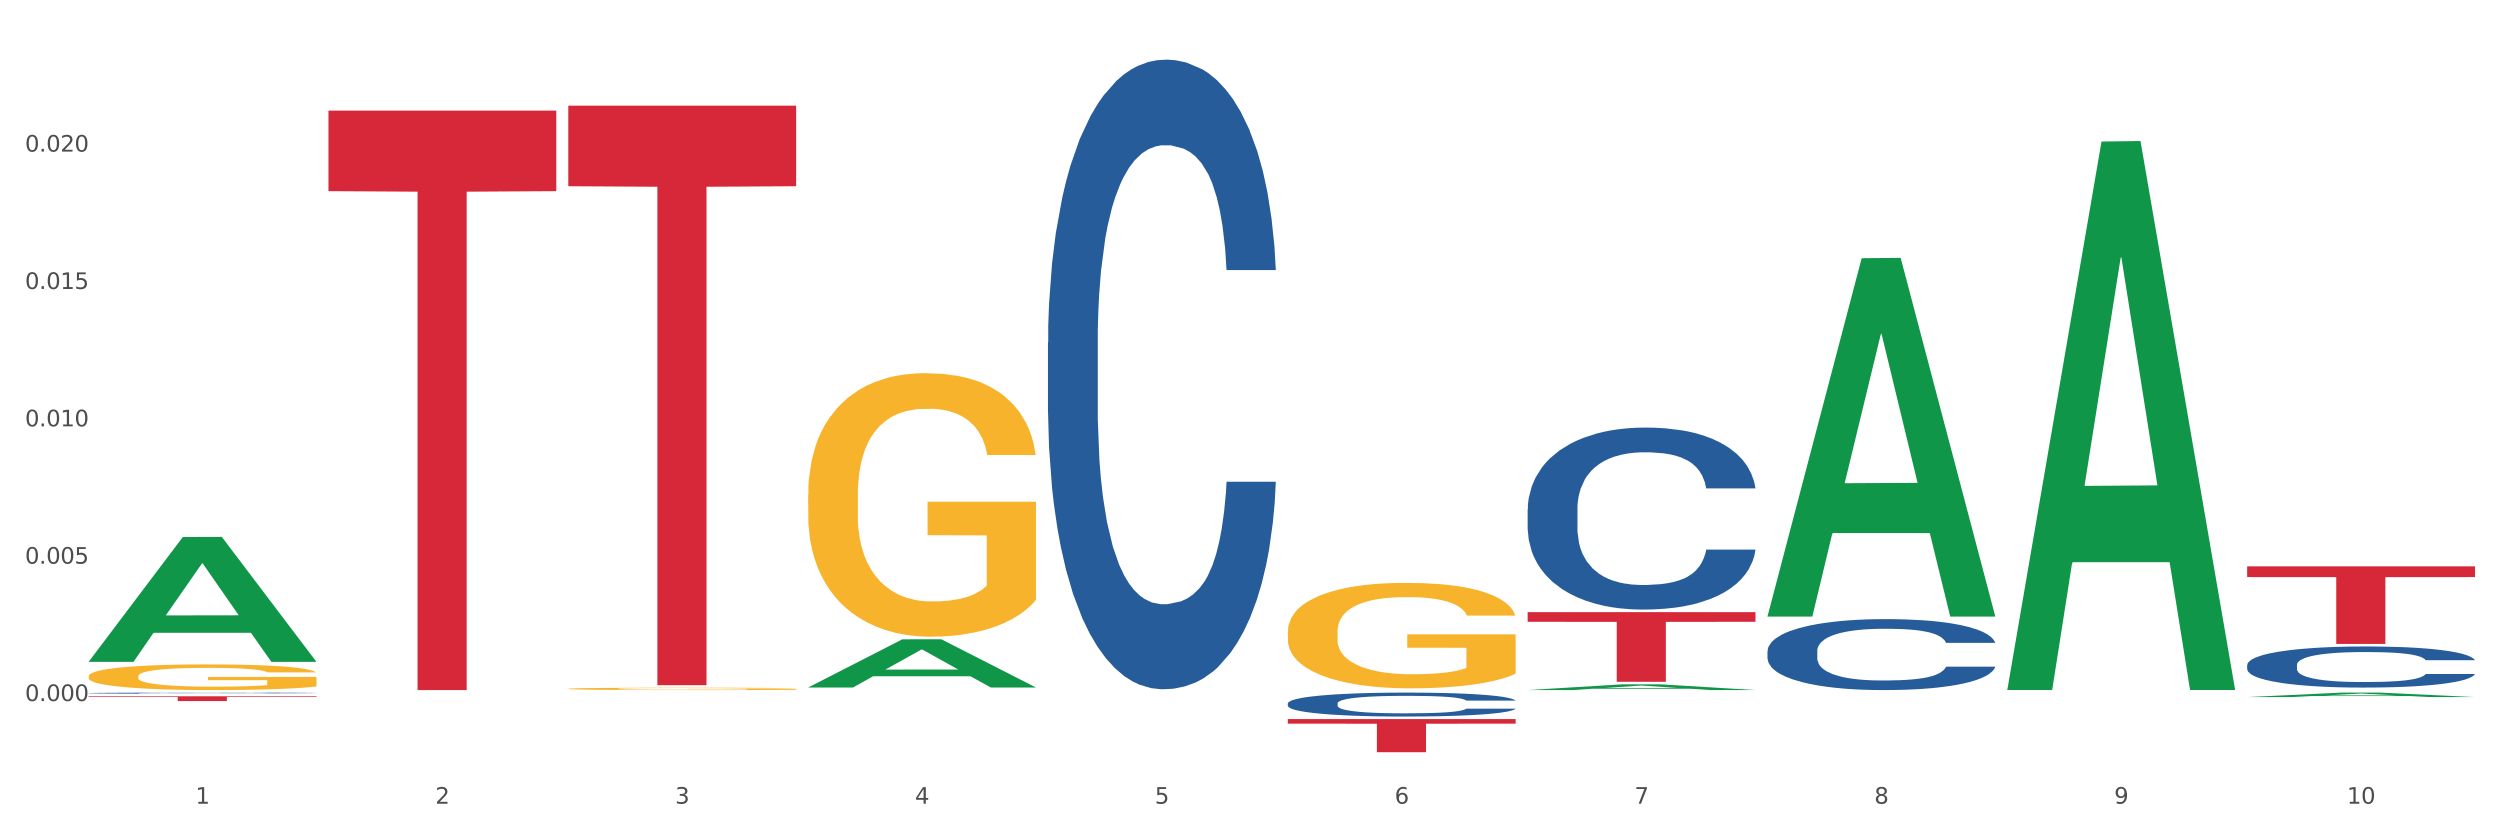 <?xml version="1.0" encoding="utf-8" standalone="no"?>
<!DOCTYPE svg PUBLIC "-//W3C//DTD SVG 1.1//EN"
  "http://www.w3.org/Graphics/SVG/1.1/DTD/svg11.dtd">
<svg xmlns:xlink="http://www.w3.org/1999/xlink" width="1080pt" height="360pt" viewBox="0 0 1080 360" xmlns="http://www.w3.org/2000/svg" version="1.1">
 <rect x="0" y="0" width="1080" height="360" fill="#333333" stroke="none"/>
 <defs>
  <style type="text/css">*{stroke-linejoin: round; stroke-linecap: butt}</style>
 </defs>
 <g id="figure_1">
  <g id="patch_1">
   <path d="M 0 360 
L 1080 360 
L 1080 0 
L 0 0 
z
" style="fill: #ffffff; stroke: #ffffff; stroke-linejoin: miter"/>
  </g>
  <g id="axes_1">
   <g id="matplotlib.axis_1">
    <g id="xtick_1">
     <g id="text_1">
      <!-- 1 -->
      <g style="fill: #4d4d4d" transform="translate(84.444 347.204) scale(0.096 -0.096)">
       <defs>
        <path id="DejaVuSans-31" d="M 794 531 
L 1825 531 
L 1825 4091 
L 703 3866 
L 703 4441 
L 1819 4666 
L 2450 4666 
L 2450 531 
L 3481 531 
L 3481 0 
L 794 0 
L 794 531 
z
" transform="scale(0.016)"/>
       </defs>
       <use xlink:href="#DejaVuSans-31"/>
      </g>
     </g>
    </g>
    <g id="xtick_2">
     <g id="text_2">
      <!-- 2 -->
      <g style="fill: #4d4d4d" transform="translate(188.053 347.204) scale(0.096 -0.096)">
       <defs>
        <path id="DejaVuSans-32" d="M 1228 531 
L 3431 531 
L 3431 0 
L 469 0 
L 469 531 
Q 828 903 1448 1529 
Q 2069 2156 2228 2338 
Q 2531 2678 2651 2914 
Q 2772 3150 2772 3378 
Q 2772 3750 2511 3984 
Q 2250 4219 1831 4219 
Q 1534 4219 1204 4116 
Q 875 4013 500 3803 
L 500 4441 
Q 881 4594 1212 4672 
Q 1544 4750 1819 4750 
Q 2544 4750 2975 4387 
Q 3406 4025 3406 3419 
Q 3406 3131 3298 2873 
Q 3191 2616 2906 2266 
Q 2828 2175 2409 1742 
Q 1991 1309 1228 531 
z
" transform="scale(0.016)"/>
       </defs>
       <use xlink:href="#DejaVuSans-32"/>
      </g>
     </g>
    </g>
    <g id="xtick_3">
     <g id="text_3">
      <!-- 3 -->
      <g style="fill: #4d4d4d" transform="translate(291.663 347.204) scale(0.096 -0.096)">
       <defs>
        <path id="DejaVuSans-33" d="M 2597 2516 
Q 3050 2419 3304 2112 
Q 3559 1806 3559 1356 
Q 3559 666 3084 287 
Q 2609 -91 1734 -91 
Q 1441 -91 1130 -33 
Q 819 25 488 141 
L 488 750 
Q 750 597 1062 519 
Q 1375 441 1716 441 
Q 2309 441 2620 675 
Q 2931 909 2931 1356 
Q 2931 1769 2642 2001 
Q 2353 2234 1838 2234 
L 1294 2234 
L 1294 2753 
L 1863 2753 
Q 2328 2753 2575 2939 
Q 2822 3125 2822 3475 
Q 2822 3834 2567 4026 
Q 2313 4219 1838 4219 
Q 1578 4219 1281 4162 
Q 984 4106 628 3988 
L 628 4550 
Q 988 4650 1302 4700 
Q 1616 4750 1894 4750 
Q 2613 4750 3031 4423 
Q 3450 4097 3450 3541 
Q 3450 3153 3228 2886 
Q 3006 2619 2597 2516 
z
" transform="scale(0.016)"/>
       </defs>
       <use xlink:href="#DejaVuSans-33"/>
      </g>
     </g>
    </g>
    <g id="xtick_4">
     <g id="text_4">
      <!-- 4 -->
      <g style="fill: #4d4d4d" transform="translate(395.273 347.204) scale(0.096 -0.096)">
       <defs>
        <path id="DejaVuSans-34" d="M 2419 4116 
L 825 1625 
L 2419 1625 
L 2419 4116 
z
M 2253 4666 
L 3047 4666 
L 3047 1625 
L 3713 1625 
L 3713 1100 
L 3047 1100 
L 3047 0 
L 2419 0 
L 2419 1100 
L 313 1100 
L 313 1709 
L 2253 4666 
z
" transform="scale(0.016)"/>
       </defs>
       <use xlink:href="#DejaVuSans-34"/>
      </g>
     </g>
    </g>
    <g id="xtick_5">
     <g id="text_5">
      <!-- 5 -->
      <g style="fill: #4d4d4d" transform="translate(498.883 347.204) scale(0.096 -0.096)">
       <defs>
        <path id="DejaVuSans-35" d="M 691 4666 
L 3169 4666 
L 3169 4134 
L 1269 4134 
L 1269 2991 
Q 1406 3038 1543 3061 
Q 1681 3084 1819 3084 
Q 2600 3084 3056 2656 
Q 3513 2228 3513 1497 
Q 3513 744 3044 326 
Q 2575 -91 1722 -91 
Q 1428 -91 1123 -41 
Q 819 9 494 109 
L 494 744 
Q 775 591 1075 516 
Q 1375 441 1709 441 
Q 2250 441 2565 725 
Q 2881 1009 2881 1497 
Q 2881 1984 2565 2268 
Q 2250 2553 1709 2553 
Q 1456 2553 1204 2497 
Q 953 2441 691 2322 
L 691 4666 
z
" transform="scale(0.016)"/>
       </defs>
       <use xlink:href="#DejaVuSans-35"/>
      </g>
     </g>
    </g>
    <g id="xtick_6">
     <g id="text_6">
      <!-- 6 -->
      <g style="fill: #4d4d4d" transform="translate(602.492 347.204) scale(0.096 -0.096)">
       <defs>
        <path id="DejaVuSans-36" d="M 2113 2584 
Q 1688 2584 1439 2293 
Q 1191 2003 1191 1497 
Q 1191 994 1439 701 
Q 1688 409 2113 409 
Q 2538 409 2786 701 
Q 3034 994 3034 1497 
Q 3034 2003 2786 2293 
Q 2538 2584 2113 2584 
z
M 3366 4563 
L 3366 3988 
Q 3128 4100 2886 4159 
Q 2644 4219 2406 4219 
Q 1781 4219 1451 3797 
Q 1122 3375 1075 2522 
Q 1259 2794 1537 2939 
Q 1816 3084 2150 3084 
Q 2853 3084 3261 2657 
Q 3669 2231 3669 1497 
Q 3669 778 3244 343 
Q 2819 -91 2113 -91 
Q 1303 -91 875 529 
Q 447 1150 447 2328 
Q 447 3434 972 4092 
Q 1497 4750 2381 4750 
Q 2619 4750 2861 4703 
Q 3103 4656 3366 4563 
z
" transform="scale(0.016)"/>
       </defs>
       <use xlink:href="#DejaVuSans-36"/>
      </g>
     </g>
    </g>
    <g id="xtick_7">
     <g id="text_7">
      <!-- 7 -->
      <g style="fill: #4d4d4d" transform="translate(706.102 347.204) scale(0.096 -0.096)">
       <defs>
        <path id="DejaVuSans-37" d="M 525 4666 
L 3525 4666 
L 3525 4397 
L 1831 0 
L 1172 0 
L 2766 4134 
L 525 4134 
L 525 4666 
z
" transform="scale(0.016)"/>
       </defs>
       <use xlink:href="#DejaVuSans-37"/>
      </g>
     </g>
    </g>
    <g id="xtick_8">
     <g id="text_8">
      <!-- 8 -->
      <g style="fill: #4d4d4d" transform="translate(809.712 347.204) scale(0.096 -0.096)">
       <defs>
        <path id="DejaVuSans-38" d="M 2034 2216 
Q 1584 2216 1326 1975 
Q 1069 1734 1069 1313 
Q 1069 891 1326 650 
Q 1584 409 2034 409 
Q 2484 409 2743 651 
Q 3003 894 3003 1313 
Q 3003 1734 2745 1975 
Q 2488 2216 2034 2216 
z
M 1403 2484 
Q 997 2584 770 2862 
Q 544 3141 544 3541 
Q 544 4100 942 4425 
Q 1341 4750 2034 4750 
Q 2731 4750 3128 4425 
Q 3525 4100 3525 3541 
Q 3525 3141 3298 2862 
Q 3072 2584 2669 2484 
Q 3125 2378 3379 2068 
Q 3634 1759 3634 1313 
Q 3634 634 3220 271 
Q 2806 -91 2034 -91 
Q 1263 -91 848 271 
Q 434 634 434 1313 
Q 434 1759 690 2068 
Q 947 2378 1403 2484 
z
M 1172 3481 
Q 1172 3119 1398 2916 
Q 1625 2713 2034 2713 
Q 2441 2713 2670 2916 
Q 2900 3119 2900 3481 
Q 2900 3844 2670 4047 
Q 2441 4250 2034 4250 
Q 1625 4250 1398 4047 
Q 1172 3844 1172 3481 
z
" transform="scale(0.016)"/>
       </defs>
       <use xlink:href="#DejaVuSans-38"/>
      </g>
     </g>
    </g>
    <g id="xtick_9">
     <g id="text_9">
      <!-- 9 -->
      <g style="fill: #4d4d4d" transform="translate(913.322 347.204) scale(0.096 -0.096)">
       <defs>
        <path id="DejaVuSans-39" d="M 703 97 
L 703 672 
Q 941 559 1184 500 
Q 1428 441 1663 441 
Q 2288 441 2617 861 
Q 2947 1281 2994 2138 
Q 2813 1869 2534 1725 
Q 2256 1581 1919 1581 
Q 1219 1581 811 2004 
Q 403 2428 403 3163 
Q 403 3881 828 4315 
Q 1253 4750 1959 4750 
Q 2769 4750 3195 4129 
Q 3622 3509 3622 2328 
Q 3622 1225 3098 567 
Q 2575 -91 1691 -91 
Q 1453 -91 1209 -44 
Q 966 3 703 97 
z
M 1959 2075 
Q 2384 2075 2632 2365 
Q 2881 2656 2881 3163 
Q 2881 3666 2632 3958 
Q 2384 4250 1959 4250 
Q 1534 4250 1286 3958 
Q 1038 3666 1038 3163 
Q 1038 2656 1286 2365 
Q 1534 2075 1959 2075 
z
" transform="scale(0.016)"/>
       </defs>
       <use xlink:href="#DejaVuSans-39"/>
      </g>
     </g>
    </g>
    <g id="xtick_10">
     <g id="text_10">
      <!-- 10 -->
      <g style="fill: #4d4d4d" transform="translate(1013.877 347.204) scale(0.096 -0.096)">
       <defs>
        <path id="DejaVuSans-30" d="M 2034 4250 
Q 1547 4250 1301 3770 
Q 1056 3291 1056 2328 
Q 1056 1369 1301 889 
Q 1547 409 2034 409 
Q 2525 409 2770 889 
Q 3016 1369 3016 2328 
Q 3016 3291 2770 3770 
Q 2525 4250 2034 4250 
z
M 2034 4750 
Q 2819 4750 3233 4129 
Q 3647 3509 3647 2328 
Q 3647 1150 3233 529 
Q 2819 -91 2034 -91 
Q 1250 -91 836 529 
Q 422 1150 422 2328 
Q 422 3509 836 4129 
Q 1250 4750 2034 4750 
z
" transform="scale(0.016)"/>
       </defs>
       <use xlink:href="#DejaVuSans-31"/>
       <use xlink:href="#DejaVuSans-30" transform="translate(63.623 0)"/>
      </g>
     </g>
    </g>
    <g id="xtick_11"/>
    <g id="xtick_12"/>
    <g id="xtick_13"/>
    <g id="xtick_14"/>
    <g id="xtick_15"/>
    <g id="xtick_16"/>
    <g id="xtick_17"/>
    <g id="xtick_18"/>
    <g id="xtick_19"/>
   </g>
   <g id="matplotlib.axis_2">
    <g id="ytick_1">
     <g id="text_11">
      <!-- 0.000 -->
      <g style="fill: #4d4d4d" transform="translate(10.8 302.855) scale(0.096 -0.096)">
       <defs>
        <path id="DejaVuSans-2e" d="M 684 794 
L 1344 794 
L 1344 0 
L 684 0 
L 684 794 
z
" transform="scale(0.016)"/>
       </defs>
       <use xlink:href="#DejaVuSans-30"/>
       <use xlink:href="#DejaVuSans-2e" transform="translate(63.623 0)"/>
       <use xlink:href="#DejaVuSans-30" transform="translate(95.41 0)"/>
       <use xlink:href="#DejaVuSans-30" transform="translate(159.033 0)"/>
       <use xlink:href="#DejaVuSans-30" transform="translate(222.656 0)"/>
      </g>
     </g>
    </g>
    <g id="ytick_2">
     <g id="text_12">
      <!-- 0.005 -->
      <g style="fill: #4d4d4d" transform="translate(10.8 243.517) scale(0.096 -0.096)">
       <use xlink:href="#DejaVuSans-30"/>
       <use xlink:href="#DejaVuSans-2e" transform="translate(63.623 0)"/>
       <use xlink:href="#DejaVuSans-30" transform="translate(95.41 0)"/>
       <use xlink:href="#DejaVuSans-30" transform="translate(159.033 0)"/>
       <use xlink:href="#DejaVuSans-35" transform="translate(222.656 0)"/>
      </g>
     </g>
    </g>
    <g id="ytick_3">
     <g id="text_13">
      <!-- 0.010 -->
      <g style="fill: #4d4d4d" transform="translate(10.8 184.179) scale(0.096 -0.096)">
       <use xlink:href="#DejaVuSans-30"/>
       <use xlink:href="#DejaVuSans-2e" transform="translate(63.623 0)"/>
       <use xlink:href="#DejaVuSans-30" transform="translate(95.41 0)"/>
       <use xlink:href="#DejaVuSans-31" transform="translate(159.033 0)"/>
       <use xlink:href="#DejaVuSans-30" transform="translate(222.656 0)"/>
      </g>
     </g>
    </g>
    <g id="ytick_4">
     <g id="text_14">
      <!-- 0.015 -->
      <g style="fill: #4d4d4d" transform="translate(10.8 124.841) scale(0.096 -0.096)">
       <use xlink:href="#DejaVuSans-30"/>
       <use xlink:href="#DejaVuSans-2e" transform="translate(63.623 0)"/>
       <use xlink:href="#DejaVuSans-30" transform="translate(95.41 0)"/>
       <use xlink:href="#DejaVuSans-31" transform="translate(159.033 0)"/>
       <use xlink:href="#DejaVuSans-35" transform="translate(222.656 0)"/>
      </g>
     </g>
    </g>
    <g id="ytick_5">
     <g id="text_15">
      <!-- 0.020 -->
      <g style="fill: #4d4d4d" transform="translate(10.8 65.503) scale(0.096 -0.096)">
       <use xlink:href="#DejaVuSans-30"/>
       <use xlink:href="#DejaVuSans-2e" transform="translate(63.623 0)"/>
       <use xlink:href="#DejaVuSans-30" transform="translate(95.41 0)"/>
       <use xlink:href="#DejaVuSans-32" transform="translate(159.033 0)"/>
       <use xlink:href="#DejaVuSans-30" transform="translate(222.656 0)"/>
      </g>
     </g>
    </g>
    <g id="ytick_6"/>
    <g id="ytick_7"/>
    <g id="ytick_8"/>
    <g id="ytick_9"/>
    <g id="ytick_10"/>
    <g id="ytick_11"/>
   </g>
   <g id="PolyCollection_1">
    <path d="M 38.283 285.833 
L 38.384 285.782 
L 78.974 231.989 
L 95.818 231.938 
L 136.712 285.934 
L 117.229 285.934 
L 108.401 273.36 
L 66.493 273.36 
L 66.188 273.563 
L 57.664 285.934 
L 38.283 285.934 
L 38.283 285.833 
L 71.769 265.857 
L 103.125 265.806 
L 87.599 243.447 
L 87.396 243.346 
L 87.193 243.498 
L 71.668 265.806 
L 71.769 265.857 
L 38.283 285.833 
z
" clip-path="url(#p684c9d8f66)" style="fill: #109648"/>
    <path d="M 556.332 303.853 
L 556.448 303.844 
L 556.448 303.58 
L 556.797 303.221 
L 558.077 302.56 
L 559.706 302.06 
L 562.498 301.474 
L 564.011 301.229 
L 565.989 300.955 
L 570.061 300.511 
L 574.715 300.133 
L 577.972 299.926 
L 580.415 299.793 
L 585.884 299.557 
L 589.025 299.454 
L 592.283 299.369 
L 595.075 299.312 
L 599.729 299.246 
L 603.452 299.217 
L 607.757 299.208 
L 611.364 299.217 
L 616.134 299.255 
L 623.115 299.369 
L 625.791 299.435 
L 629.397 299.548 
L 633.121 299.699 
L 636.146 299.85 
L 639.636 300.067 
L 643.243 300.351 
L 646.733 300.709 
L 649.176 301.04 
L 651.154 301.389 
L 652.899 301.814 
L 654.179 302.277 
L 654.761 302.664 
L 633.47 302.664 
L 632.888 302.314 
L 631.724 301.937 
L 630.561 301.682 
L 629.281 301.474 
L 627.303 301.238 
L 625.558 301.087 
L 622.649 300.908 
L 619.973 300.794 
L 617.763 300.728 
L 615.087 300.672 
L 609.386 300.615 
L 605.314 300.615 
L 602.754 300.634 
L 599.613 300.681 
L 596.937 300.747 
L 593.795 300.86 
L 591.352 300.983 
L 588.909 301.144 
L 587.513 301.257 
L 585.418 301.465 
L 584.022 301.635 
L 582.161 301.927 
L 581.114 302.135 
L 579.252 302.673 
L 578.438 303.07 
L 578.089 303.344 
L 577.856 303.646 
L 577.856 305.119 
L 578.554 305.78 
L 579.136 306.063 
L 580.066 306.384 
L 581.812 306.799 
L 584.371 307.205 
L 587.047 307.498 
L 589.258 307.677 
L 591.352 307.81 
L 593.446 307.913 
L 596.006 308.008 
L 598.1 308.065 
L 601.242 308.121 
L 604.965 308.15 
L 607.873 308.15 
L 613.807 308.102 
L 616.483 308.055 
L 619.043 307.989 
L 621.835 307.885 
L 624.045 307.772 
L 625.325 307.687 
L 627.42 307.507 
L 629.048 307.319 
L 630.445 307.101 
L 631.375 306.913 
L 632.422 306.629 
L 633.237 306.308 
L 633.47 306.138 
L 654.761 306.138 
L 654.296 306.478 
L 653.481 306.809 
L 651.852 307.253 
L 650.573 307.507 
L 648.595 307.819 
L 646.5 308.083 
L 643.592 308.376 
L 640.916 308.593 
L 638.123 308.782 
L 635.098 308.952 
L 629.63 309.188 
L 627.652 309.254 
L 623.464 309.368 
L 620.206 309.434 
L 615.436 309.5 
L 610.549 309.537 
L 605.43 309.547 
L 600.893 309.528 
L 595.89 309.471 
L 592.748 309.415 
L 589.258 309.33 
L 585.186 309.198 
L 581.346 309.037 
L 577.74 308.848 
L 574.365 308.631 
L 571.224 308.386 
L 567.152 307.98 
L 564.127 307.583 
L 561.916 307.215 
L 560.404 306.903 
L 558.891 306.507 
L 558.077 306.233 
L 556.797 305.572 
L 556.332 304.958 
L 556.332 303.853 
z
" clip-path="url(#p684c9d8f66)" style="fill: #255c99"/>
    <path d="M 659.941 220.038 
L 660.058 219.966 
L 660.058 217.955 
L 660.407 215.227 
L 661.687 210.2 
L 663.316 206.394 
L 666.108 201.941 
L 667.62 200.074 
L 669.598 197.992 
L 673.67 194.616 
L 678.324 191.744 
L 681.582 190.164 
L 684.025 189.159 
L 689.494 187.363 
L 692.635 186.573 
L 695.893 185.927 
L 698.685 185.496 
L 703.339 184.993 
L 707.062 184.778 
L 711.367 184.706 
L 714.973 184.778 
L 719.744 185.065 
L 726.724 185.927 
L 729.4 186.43 
L 733.007 187.291 
L 736.73 188.44 
L 739.755 189.589 
L 743.246 191.241 
L 746.852 193.396 
L 750.343 196.124 
L 752.786 198.638 
L 754.764 201.295 
L 756.509 204.526 
L 757.789 208.045 
L 758.371 210.99 
L 737.079 210.99 
L 736.498 208.333 
L 735.334 205.46 
L 734.171 203.521 
L 732.891 201.941 
L 730.913 200.146 
L 729.168 198.997 
L 726.259 197.632 
L 723.583 196.771 
L 721.373 196.268 
L 718.697 195.837 
L 712.996 195.406 
L 708.923 195.406 
L 706.364 195.55 
L 703.222 195.909 
L 700.546 196.412 
L 697.405 197.273 
L 694.962 198.207 
L 692.519 199.428 
L 691.122 200.29 
L 689.028 201.869 
L 687.632 203.162 
L 685.77 205.388 
L 684.723 206.968 
L 682.862 211.061 
L 682.047 214.078 
L 681.698 216.16 
L 681.466 218.458 
L 681.466 229.661 
L 682.164 234.688 
L 682.745 236.842 
L 683.676 239.284 
L 685.421 242.444 
L 687.981 245.532 
L 690.657 247.758 
L 692.868 249.122 
L 694.962 250.128 
L 697.056 250.918 
L 699.616 251.636 
L 701.71 252.067 
L 704.851 252.497 
L 708.574 252.713 
L 711.483 252.713 
L 717.417 252.354 
L 720.093 251.995 
L 722.652 251.492 
L 725.445 250.702 
L 727.655 249.84 
L 728.935 249.194 
L 731.029 247.83 
L 732.658 246.393 
L 734.054 244.742 
L 734.985 243.305 
L 736.032 241.151 
L 736.847 238.709 
L 737.079 237.417 
L 758.371 237.417 
L 757.905 240.002 
L 757.091 242.515 
L 755.462 245.891 
L 754.182 247.83 
L 752.204 250.199 
L 750.11 252.21 
L 747.201 254.436 
L 744.526 256.088 
L 741.733 257.524 
L 738.708 258.817 
L 733.24 260.612 
L 731.262 261.115 
L 727.074 261.977 
L 723.816 262.479 
L 719.046 262.982 
L 714.159 263.269 
L 709.04 263.341 
L 704.502 263.198 
L 699.499 262.767 
L 696.358 262.336 
L 692.868 261.689 
L 688.795 260.684 
L 684.956 259.463 
L 681.349 258.027 
L 677.975 256.375 
L 674.834 254.508 
L 670.762 251.42 
L 667.737 248.404 
L 665.526 245.603 
L 664.014 243.234 
L 662.501 240.217 
L 661.687 238.135 
L 660.407 233.108 
L 659.941 228.44 
L 659.941 220.038 
z
" clip-path="url(#p684c9d8f66)" style="fill: #255c99"/>
    <path d="M 763.551 281.233 
L 763.668 281.205 
L 763.668 280.421 
L 764.017 279.357 
L 765.296 277.397 
L 766.925 275.914 
L 769.718 274.178 
L 771.23 273.45 
L 773.208 272.638 
L 777.28 271.322 
L 781.934 270.203 
L 785.192 269.587 
L 787.635 269.195 
L 793.103 268.495 
L 796.245 268.187 
L 799.502 267.935 
L 802.295 267.767 
L 806.949 267.571 
L 810.672 267.487 
L 814.976 267.459 
L 818.583 267.487 
L 823.353 267.599 
L 830.334 267.935 
L 833.01 268.131 
L 836.617 268.467 
L 840.34 268.915 
L 843.365 269.363 
L 846.855 270.007 
L 850.462 270.846 
L 853.953 271.91 
L 856.396 272.89 
L 858.374 273.926 
L 860.119 275.186 
L 861.399 276.558 
L 861.981 277.705 
L 840.689 277.705 
L 840.107 276.67 
L 838.944 275.55 
L 837.78 274.794 
L 836.501 274.178 
L 834.523 273.478 
L 832.777 273.03 
L 829.869 272.498 
L 827.193 272.162 
L 824.982 271.966 
L 822.306 271.798 
L 816.605 271.63 
L 812.533 271.63 
L 809.974 271.686 
L 806.832 271.826 
L 804.156 272.022 
L 801.015 272.358 
L 798.572 272.722 
L 796.128 273.198 
L 794.732 273.534 
L 792.638 274.15 
L 791.242 274.654 
L 789.38 275.522 
L 788.333 276.138 
L 786.472 277.733 
L 785.657 278.909 
L 785.308 279.721 
L 785.075 280.617 
L 785.075 284.984 
L 785.773 286.944 
L 786.355 287.784 
L 787.286 288.736 
L 789.031 289.968 
L 791.591 291.171 
L 794.267 292.039 
L 796.477 292.571 
L 798.572 292.963 
L 800.666 293.271 
L 803.225 293.551 
L 805.32 293.719 
L 808.461 293.887 
L 812.184 293.971 
L 815.093 293.971 
L 821.026 293.831 
L 823.702 293.691 
L 826.262 293.495 
L 829.054 293.187 
L 831.265 292.851 
L 832.545 292.599 
L 834.639 292.067 
L 836.268 291.507 
L 837.664 290.863 
L 838.595 290.303 
L 839.642 289.464 
L 840.456 288.512 
L 840.689 288.008 
L 861.981 288.008 
L 861.515 289.016 
L 860.701 289.996 
L 859.072 291.311 
L 857.792 292.067 
L 855.814 292.991 
L 853.72 293.775 
L 850.811 294.643 
L 848.135 295.287 
L 845.343 295.847 
L 842.318 296.351 
L 836.85 297.05 
L 834.872 297.246 
L 830.683 297.582 
L 827.426 297.778 
L 822.655 297.974 
L 817.769 298.086 
L 812.65 298.114 
L 808.112 298.058 
L 803.109 297.89 
L 799.968 297.722 
L 796.477 297.47 
L 792.405 297.078 
L 788.566 296.602 
L 784.959 296.043 
L 781.585 295.399 
L 778.444 294.671 
L 774.371 293.467 
L 771.346 292.291 
L 769.136 291.199 
L 767.623 290.275 
L 766.111 289.1 
L 765.296 288.288 
L 764.017 286.328 
L 763.551 284.508 
L 763.551 281.233 
z
" clip-path="url(#p684c9d8f66)" style="fill: #255c99"/>
    <path d="M 970.771 287.257 
L 970.887 287.241 
L 970.887 286.787 
L 971.236 286.171 
L 972.516 285.036 
L 974.145 284.176 
L 976.937 283.171 
L 978.45 282.749 
L 980.428 282.279 
L 984.5 281.517 
L 989.154 280.868 
L 992.411 280.511 
L 994.854 280.284 
L 1000.323 279.879 
L 1003.464 279.7 
L 1006.722 279.555 
L 1009.514 279.457 
L 1014.168 279.344 
L 1017.891 279.295 
L 1022.196 279.279 
L 1025.803 279.295 
L 1030.573 279.36 
L 1037.554 279.555 
L 1040.23 279.668 
L 1043.836 279.863 
L 1047.56 280.122 
L 1050.585 280.382 
L 1054.075 280.755 
L 1057.682 281.241 
L 1061.172 281.857 
L 1063.615 282.425 
L 1065.593 283.025 
L 1067.338 283.754 
L 1068.618 284.549 
L 1069.2 285.214 
L 1047.909 285.214 
L 1047.327 284.614 
L 1046.163 283.965 
L 1045 283.527 
L 1043.72 283.171 
L 1041.742 282.765 
L 1039.997 282.506 
L 1037.088 282.198 
L 1034.412 282.003 
L 1032.202 281.89 
L 1029.526 281.792 
L 1023.825 281.695 
L 1019.753 281.695 
L 1017.193 281.727 
L 1014.052 281.809 
L 1011.376 281.922 
L 1008.234 282.117 
L 1005.791 282.327 
L 1003.348 282.603 
L 1001.952 282.798 
L 999.857 283.154 
L 998.461 283.446 
L 996.6 283.949 
L 995.553 284.306 
L 993.691 285.23 
L 992.877 285.911 
L 992.528 286.381 
L 992.295 286.9 
L 992.295 289.43 
L 992.993 290.565 
L 993.575 291.052 
L 994.505 291.603 
L 996.251 292.316 
L 998.81 293.014 
L 1001.486 293.516 
L 1003.697 293.825 
L 1005.791 294.052 
L 1007.885 294.23 
L 1010.445 294.392 
L 1012.539 294.489 
L 1015.681 294.587 
L 1019.404 294.635 
L 1022.312 294.635 
L 1028.246 294.554 
L 1030.922 294.473 
L 1033.482 294.36 
L 1036.274 294.181 
L 1038.484 293.987 
L 1039.764 293.841 
L 1041.859 293.533 
L 1043.487 293.208 
L 1044.884 292.835 
L 1045.814 292.511 
L 1046.861 292.025 
L 1047.676 291.473 
L 1047.909 291.181 
L 1069.2 291.181 
L 1068.735 291.765 
L 1067.92 292.333 
L 1066.291 293.095 
L 1065.012 293.533 
L 1063.034 294.068 
L 1060.939 294.522 
L 1058.031 295.025 
L 1055.355 295.398 
L 1052.562 295.722 
L 1049.537 296.014 
L 1044.069 296.419 
L 1042.091 296.533 
L 1037.903 296.727 
L 1034.645 296.841 
L 1029.875 296.954 
L 1024.988 297.019 
L 1019.869 297.035 
L 1015.332 297.003 
L 1010.329 296.906 
L 1007.187 296.808 
L 1003.697 296.662 
L 999.625 296.435 
L 995.785 296.16 
L 992.179 295.835 
L 988.804 295.462 
L 985.663 295.041 
L 981.591 294.343 
L 978.566 293.662 
L 976.355 293.03 
L 974.843 292.495 
L 973.33 291.814 
L 972.516 291.344 
L 971.236 290.208 
L 970.771 289.154 
L 970.771 287.257 
z
" clip-path="url(#p684c9d8f66)" style="fill: #255c99"/>
    <path d="M 38.283 300.781 
L 136.712 300.781 
L 136.712 301.069 
L 97.994 301.071 
L 97.994 302.855 
L 76.768 302.855 
L 76.768 301.071 
L 38.283 301.069 
L 38.283 300.783 
L 38.283 300.781 
z
" clip-path="url(#p684c9d8f66)" style="fill: #d62839"/>
    <path d="M 141.893 47.788 
L 240.322 47.788 
L 240.322 82.575 
L 201.603 82.81 
L 201.603 298.114 
L 180.378 298.114 
L 180.378 82.81 
L 141.893 82.575 
L 141.893 48.023 
L 141.893 47.788 
z
" clip-path="url(#p684c9d8f66)" style="fill: #d62839"/>
    <path d="M 245.502 45.659 
L 343.932 45.659 
L 343.932 80.447 
L 305.213 80.683 
L 305.213 295.992 
L 283.988 295.992 
L 283.988 80.683 
L 245.502 80.447 
L 245.502 45.895 
L 245.502 45.659 
z
" clip-path="url(#p684c9d8f66)" style="fill: #d62839"/>
    <path d="M 556.332 310.641 
L 654.761 310.641 
L 654.761 312.629 
L 616.042 312.643 
L 616.042 324.95 
L 594.817 324.95 
L 594.817 312.643 
L 556.332 312.629 
L 556.332 310.654 
L 556.332 310.641 
z
" clip-path="url(#p684c9d8f66)" style="fill: #d62839"/>
    <path d="M 659.941 264.435 
L 758.371 264.435 
L 758.371 268.619 
L 719.652 268.648 
L 719.652 294.546 
L 698.427 294.546 
L 698.427 268.648 
L 659.941 268.619 
L 659.941 264.463 
L 659.941 264.435 
z
" clip-path="url(#p684c9d8f66)" style="fill: #d62839"/>
    <path d="M 970.771 244.644 
L 1069.2 244.644 
L 1069.2 249.305 
L 1030.481 249.336 
L 1030.481 278.185 
L 1009.256 278.185 
L 1009.256 249.336 
L 970.771 249.305 
L 970.771 244.675 
L 970.771 244.644 
z
" clip-path="url(#p684c9d8f66)" style="fill: #d62839"/>
    <path d="M 452.722 147.981 
L 452.838 147.733 
L 452.838 140.777 
L 453.187 131.337 
L 454.467 113.948 
L 456.096 100.782 
L 458.888 85.38 
L 460.401 78.921 
L 462.379 71.717 
L 466.451 60.041 
L 471.105 50.104 
L 474.362 44.639 
L 476.806 41.161 
L 482.274 34.951 
L 485.415 32.218 
L 488.673 29.983 
L 491.465 28.492 
L 496.119 26.753 
L 499.842 26.008 
L 504.147 25.759 
L 507.754 26.008 
L 512.524 27.002 
L 519.505 29.983 
L 522.181 31.722 
L 525.788 34.703 
L 529.511 38.677 
L 532.536 42.652 
L 536.026 48.366 
L 539.633 55.818 
L 543.123 65.258 
L 545.567 73.953 
L 547.545 83.144 
L 549.29 94.323 
L 550.57 106.495 
L 551.151 116.681 
L 529.86 116.681 
L 529.278 107.489 
L 528.115 97.552 
L 526.951 90.845 
L 525.671 85.38 
L 523.693 79.169 
L 521.948 75.195 
L 519.04 70.475 
L 516.364 67.494 
L 514.153 65.755 
L 511.477 64.264 
L 505.776 62.774 
L 501.704 62.774 
L 499.144 63.271 
L 496.003 64.513 
L 493.327 66.252 
L 490.186 69.233 
L 487.742 72.462 
L 485.299 76.685 
L 483.903 79.666 
L 481.809 85.131 
L 480.412 89.603 
L 478.551 97.304 
L 477.504 102.769 
L 475.642 116.929 
L 474.828 127.363 
L 474.479 134.567 
L 474.246 142.516 
L 474.246 181.269 
L 474.944 198.659 
L 475.526 206.111 
L 476.457 214.557 
L 478.202 225.488 
L 480.762 236.17 
L 483.438 243.871 
L 485.648 248.591 
L 487.742 252.069 
L 489.837 254.801 
L 492.396 257.285 
L 494.49 258.776 
L 497.632 260.266 
L 501.355 261.012 
L 504.264 261.012 
L 510.197 259.77 
L 512.873 258.527 
L 515.433 256.789 
L 518.225 254.056 
L 520.436 251.075 
L 521.716 248.839 
L 523.81 244.119 
L 525.439 239.151 
L 526.835 233.437 
L 527.766 228.469 
L 528.813 221.016 
L 529.627 212.57 
L 529.86 208.099 
L 551.151 208.099 
L 550.686 217.042 
L 549.871 225.736 
L 548.243 237.412 
L 546.963 244.119 
L 544.985 252.317 
L 542.891 259.273 
L 539.982 266.974 
L 537.306 272.687 
L 534.514 277.656 
L 531.489 282.127 
L 526.02 288.338 
L 524.042 290.077 
L 519.854 293.058 
L 516.596 294.797 
L 511.826 296.535 
L 506.94 297.529 
L 501.82 297.778 
L 497.283 297.281 
L 492.28 295.79 
L 489.138 294.3 
L 485.648 292.064 
L 481.576 288.586 
L 477.737 284.363 
L 474.13 279.395 
L 470.756 273.681 
L 467.614 267.222 
L 463.542 256.54 
L 460.517 246.107 
L 458.307 236.418 
L 456.794 228.22 
L 455.282 217.787 
L 454.467 210.583 
L 453.187 193.193 
L 452.722 177.046 
L 452.722 147.981 
z
" clip-path="url(#p684c9d8f66)" style="fill: #255c99"/>
    <path d="M 38.283 299.423 
L 38.399 299.423 
L 38.399 299.411 
L 38.748 299.394 
L 40.028 299.363 
L 41.657 299.34 
L 44.449 299.313 
L 45.962 299.302 
L 47.94 299.289 
L 52.012 299.268 
L 56.666 299.251 
L 59.923 299.241 
L 62.367 299.235 
L 67.835 299.224 
L 70.976 299.219 
L 74.234 299.215 
L 77.026 299.213 
L 81.68 299.21 
L 85.403 299.208 
L 89.708 299.208 
L 93.315 299.208 
L 98.085 299.21 
L 105.066 299.215 
L 107.742 299.219 
L 111.349 299.224 
L 115.072 299.231 
L 118.097 299.238 
L 121.587 299.248 
L 125.194 299.261 
L 128.684 299.278 
L 131.128 299.293 
L 133.106 299.309 
L 134.851 299.329 
L 136.131 299.35 
L 136.712 299.368 
L 115.421 299.368 
L 114.839 299.352 
L 113.676 299.334 
L 112.512 299.323 
L 111.232 299.313 
L 109.254 299.302 
L 107.509 299.295 
L 104.601 299.287 
L 101.925 299.282 
L 99.714 299.278 
L 97.038 299.276 
L 91.337 299.273 
L 87.265 299.273 
L 84.705 299.274 
L 81.564 299.276 
L 78.888 299.279 
L 75.747 299.285 
L 73.303 299.29 
L 70.86 299.298 
L 69.464 299.303 
L 67.37 299.313 
L 65.974 299.32 
L 64.112 299.334 
L 63.065 299.344 
L 61.203 299.369 
L 60.389 299.387 
L 60.04 299.4 
L 59.807 299.414 
L 59.807 299.482 
L 60.505 299.512 
L 61.087 299.526 
L 62.018 299.54 
L 63.763 299.56 
L 66.323 299.578 
L 68.999 299.592 
L 71.209 299.6 
L 73.303 299.606 
L 75.398 299.611 
L 77.957 299.616 
L 80.051 299.618 
L 83.193 299.621 
L 86.916 299.622 
L 89.825 299.622 
L 95.758 299.62 
L 98.434 299.618 
L 100.994 299.615 
L 103.786 299.61 
L 105.997 299.605 
L 107.277 299.601 
L 109.371 299.592 
L 111 299.584 
L 112.396 299.574 
L 113.327 299.565 
L 114.374 299.552 
L 115.188 299.537 
L 115.421 299.529 
L 136.712 299.529 
L 136.247 299.545 
L 135.432 299.56 
L 133.804 299.581 
L 132.524 299.592 
L 130.546 299.607 
L 128.452 299.619 
L 125.543 299.633 
L 122.867 299.643 
L 120.075 299.651 
L 117.05 299.659 
L 111.581 299.67 
L 109.603 299.673 
L 105.415 299.679 
L 102.157 299.682 
L 97.387 299.685 
L 92.501 299.686 
L 87.381 299.687 
L 82.844 299.686 
L 77.841 299.683 
L 74.7 299.681 
L 71.209 299.677 
L 67.137 299.671 
L 63.298 299.663 
L 59.691 299.655 
L 56.317 299.644 
L 53.175 299.633 
L 49.103 299.614 
L 46.078 299.596 
L 43.868 299.579 
L 42.355 299.564 
L 40.843 299.546 
L 40.028 299.533 
L 38.748 299.503 
L 38.283 299.474 
L 38.283 299.423 
z
" clip-path="url(#p684c9d8f66)" style="fill: #255c99"/>
    <path d="M 38.283 292.151 
L 38.399 292.141 
L 38.399 291.776 
L 38.632 291.462 
L 39.794 290.703 
L 41.537 290.075 
L 42.815 289.741 
L 44.093 289.468 
L 45.604 289.194 
L 47.464 288.911 
L 50.834 288.496 
L 52.925 288.283 
L 55.482 288.06 
L 60.13 287.736 
L 63.5 287.554 
L 66.987 287.402 
L 72.681 287.22 
L 76.4 287.139 
L 80.351 287.078 
L 85.115 287.038 
L 88.718 287.028 
L 96.62 287.058 
L 103.36 287.149 
L 106.614 287.22 
L 110.798 287.342 
L 113.006 287.423 
L 116.608 287.585 
L 120.327 287.797 
L 122.883 287.979 
L 126.718 288.324 
L 129.623 288.668 
L 132.296 289.093 
L 133.691 289.387 
L 134.737 289.66 
L 135.666 289.974 
L 136.596 290.47 
L 115.678 290.47 
L 114.865 290.116 
L 113.587 289.782 
L 111.727 289.458 
L 110.1 289.255 
L 107.311 289.002 
L 104.755 288.84 
L 102.082 288.719 
L 98.828 288.617 
L 96.271 288.567 
L 92.669 288.526 
L 85.58 288.536 
L 80.816 288.617 
L 77.562 288.719 
L 75.47 288.81 
L 73.611 288.911 
L 71.519 289.053 
L 69.078 289.265 
L 67.335 289.458 
L 65.592 289.701 
L 64.198 289.944 
L 62.919 290.227 
L 61.873 290.531 
L 61.06 290.845 
L 60.363 291.23 
L 59.782 291.867 
L 59.782 293.254 
L 60.014 293.568 
L 60.595 293.983 
L 61.292 294.297 
L 62.455 294.672 
L 63.5 294.925 
L 65.476 295.289 
L 67.684 295.593 
L 69.427 295.786 
L 71.17 295.948 
L 74.192 296.17 
L 77.562 296.353 
L 80.467 296.464 
L 84.418 296.565 
L 87.091 296.606 
L 89.415 296.626 
L 95.109 296.626 
L 99.177 296.596 
L 103.709 296.525 
L 107.195 296.434 
L 110.1 296.322 
L 113.354 296.14 
L 115.446 295.968 
L 115.446 293.852 
L 89.88 293.842 
L 89.88 292.434 
L 136.712 292.434 
L 136.712 296.565 
L 134.737 296.778 
L 132.529 296.97 
L 130.205 297.142 
L 126.718 297.355 
L 122.535 297.557 
L 118.816 297.699 
L 114.865 297.821 
L 110.217 297.932 
L 104.174 298.033 
L 100.455 298.074 
L 95.807 298.104 
L 90.345 298.114 
L 85.58 298.094 
L 80.932 298.043 
L 76.051 297.952 
L 71.286 297.821 
L 67.684 297.689 
L 64.081 297.527 
L 60.247 297.314 
L 57.225 297.112 
L 54.901 296.93 
L 52.344 296.697 
L 49.555 296.393 
L 47.464 296.12 
L 45.604 295.836 
L 43.629 295.472 
L 42.234 295.158 
L 40.84 294.763 
L 40.026 294.469 
L 39.096 294.014 
L 38.399 293.376 
L 38.283 292.151 
z
" clip-path="url(#p684c9d8f66)" style="fill: #f7b32b"/>
    <path d="M 556.332 272.858 
L 556.448 272.816 
L 556.448 271.318 
L 556.68 270.029 
L 557.842 266.908 
L 559.586 264.328 
L 560.864 262.955 
L 562.142 261.832 
L 563.653 260.709 
L 565.512 259.544 
L 568.882 257.838 
L 570.974 256.964 
L 573.531 256.049 
L 578.179 254.717 
L 581.549 253.968 
L 585.035 253.344 
L 590.73 252.595 
L 594.448 252.263 
L 598.4 252.013 
L 603.164 251.847 
L 606.767 251.805 
L 614.669 251.93 
L 621.409 252.304 
L 624.663 252.595 
L 628.846 253.095 
L 631.054 253.428 
L 634.657 254.093 
L 638.375 254.967 
L 640.932 255.716 
L 644.767 257.131 
L 647.672 258.545 
L 650.345 260.293 
L 651.74 261.499 
L 652.785 262.623 
L 653.715 263.912 
L 654.645 265.951 
L 633.727 265.951 
L 632.914 264.495 
L 631.635 263.122 
L 629.776 261.79 
L 628.149 260.958 
L 625.36 259.918 
L 622.803 259.252 
L 620.131 258.753 
L 616.877 258.337 
L 614.32 258.129 
L 610.718 257.963 
L 603.629 258.004 
L 598.864 258.337 
L 595.61 258.753 
L 593.519 259.128 
L 591.659 259.544 
L 589.568 260.126 
L 587.127 261 
L 585.384 261.79 
L 583.641 262.789 
L 582.246 263.788 
L 580.968 264.953 
L 579.922 266.201 
L 579.109 267.491 
L 578.412 269.072 
L 577.83 271.693 
L 577.83 277.393 
L 578.063 278.683 
L 578.644 280.389 
L 579.341 281.678 
L 580.503 283.218 
L 581.549 284.258 
L 583.525 285.756 
L 585.733 287.004 
L 587.476 287.794 
L 589.219 288.46 
L 592.24 289.376 
L 595.61 290.124 
L 598.516 290.582 
L 602.467 290.998 
L 605.14 291.165 
L 607.464 291.248 
L 613.158 291.248 
L 617.225 291.123 
L 621.758 290.832 
L 625.244 290.457 
L 628.149 290 
L 631.403 289.251 
L 633.495 288.543 
L 633.495 279.848 
L 607.929 279.806 
L 607.929 274.023 
L 654.761 274.023 
L 654.761 290.998 
L 652.785 291.872 
L 650.577 292.662 
L 648.253 293.37 
L 644.767 294.243 
L 640.583 295.076 
L 636.865 295.658 
L 632.914 296.157 
L 628.265 296.615 
L 622.222 297.031 
L 618.504 297.198 
L 613.855 297.322 
L 608.394 297.364 
L 603.629 297.281 
L 598.981 297.073 
L 594.1 296.698 
L 589.335 296.157 
L 585.733 295.616 
L 582.13 294.951 
L 578.295 294.077 
L 575.274 293.245 
L 572.95 292.496 
L 570.393 291.539 
L 567.604 290.291 
L 565.512 289.168 
L 563.653 288.003 
L 561.677 286.505 
L 560.283 285.215 
L 558.888 283.592 
L 558.075 282.386 
L 557.145 280.513 
L 556.448 277.892 
L 556.332 272.858 
z
" clip-path="url(#p684c9d8f66)" style="fill: #f7b32b"/>
    <path d="M 349.112 213.826 
L 349.228 213.722 
L 349.228 209.978 
L 349.461 206.755 
L 350.623 198.957 
L 352.366 192.51 
L 353.644 189.079 
L 354.923 186.272 
L 356.433 183.464 
L 358.293 180.553 
L 361.663 176.29 
L 363.755 174.106 
L 366.311 171.819 
L 370.96 168.492 
L 374.33 166.62 
L 377.816 165.06 
L 383.51 163.189 
L 387.229 162.357 
L 391.18 161.733 
L 395.945 161.317 
L 399.547 161.213 
L 407.449 161.525 
L 414.189 162.461 
L 417.443 163.189 
L 421.627 164.437 
L 423.835 165.268 
L 427.437 166.932 
L 431.156 169.116 
L 433.713 170.987 
L 437.548 174.522 
L 440.453 178.058 
L 443.126 182.425 
L 444.52 185.44 
L 445.566 188.247 
L 446.496 191.471 
L 447.425 196.565 
L 426.508 196.565 
L 425.694 192.926 
L 424.416 189.495 
L 422.557 186.168 
L 420.93 184.088 
L 418.141 181.489 
L 415.584 179.825 
L 412.911 178.577 
L 409.657 177.538 
L 407.101 177.018 
L 403.498 176.602 
L 396.409 176.706 
L 391.645 177.538 
L 388.391 178.577 
L 386.299 179.513 
L 384.44 180.553 
L 382.348 182.009 
L 379.908 184.192 
L 378.165 186.168 
L 376.421 188.663 
L 375.027 191.159 
L 373.749 194.07 
L 372.703 197.189 
L 371.889 200.413 
L 371.192 204.364 
L 370.611 210.914 
L 370.611 225.159 
L 370.843 228.382 
L 371.424 232.645 
L 372.122 235.869 
L 373.284 239.716 
L 374.33 242.315 
L 376.305 246.058 
L 378.513 249.178 
L 380.256 251.153 
L 381.999 252.817 
L 385.021 255.104 
L 388.391 256.976 
L 391.296 258.12 
L 395.247 259.159 
L 397.92 259.575 
L 400.244 259.783 
L 405.939 259.783 
L 410.006 259.471 
L 414.538 258.744 
L 418.024 257.808 
L 420.93 256.664 
L 424.183 254.792 
L 426.275 253.025 
L 426.275 231.294 
L 400.709 231.19 
L 400.709 216.737 
L 447.542 216.737 
L 447.542 259.159 
L 445.566 261.343 
L 443.358 263.319 
L 441.034 265.086 
L 437.548 267.27 
L 433.364 269.349 
L 429.645 270.805 
L 425.694 272.053 
L 421.046 273.196 
L 415.003 274.236 
L 411.284 274.652 
L 406.636 274.964 
L 401.174 275.068 
L 396.409 274.86 
L 391.761 274.34 
L 386.88 273.404 
L 382.116 272.053 
L 378.513 270.701 
L 374.911 269.037 
L 371.076 266.854 
L 368.054 264.774 
L 365.73 262.903 
L 363.174 260.511 
L 360.385 257.392 
L 358.293 254.585 
L 356.433 251.673 
L 354.458 247.93 
L 353.063 244.707 
L 351.669 240.652 
L 350.855 237.636 
L 349.926 232.957 
L 349.228 226.407 
L 349.112 213.826 
z
" clip-path="url(#p684c9d8f66)" style="fill: #f7b32b"/>
    <path d="M 245.502 297.561 
L 245.619 297.56 
L 245.619 297.526 
L 245.851 297.497 
L 247.013 297.427 
L 248.756 297.369 
L 250.035 297.338 
L 251.313 297.312 
L 252.824 297.287 
L 254.683 297.261 
L 258.053 297.222 
L 260.145 297.202 
L 262.701 297.182 
L 267.35 297.152 
L 270.72 297.135 
L 274.206 297.121 
L 279.9 297.104 
L 283.619 297.096 
L 287.57 297.091 
L 292.335 297.087 
L 295.937 297.086 
L 303.84 297.089 
L 310.58 297.097 
L 313.834 297.104 
L 318.017 297.115 
L 320.225 297.123 
L 323.828 297.138 
L 327.546 297.157 
L 330.103 297.174 
L 333.938 297.206 
L 336.843 297.238 
L 339.516 297.277 
L 340.91 297.305 
L 341.956 297.33 
L 342.886 297.359 
L 343.816 297.405 
L 322.898 297.405 
L 322.084 297.372 
L 320.806 297.341 
L 318.947 297.311 
L 317.32 297.293 
L 314.531 297.269 
L 311.974 297.254 
L 309.301 297.243 
L 306.048 297.233 
L 303.491 297.229 
L 299.888 297.225 
L 292.8 297.226 
L 288.035 297.233 
L 284.781 297.243 
L 282.689 297.251 
L 280.83 297.261 
L 278.738 297.274 
L 276.298 297.293 
L 274.555 297.311 
L 272.812 297.334 
L 271.417 297.356 
L 270.139 297.383 
L 269.093 297.411 
L 268.28 297.44 
L 267.582 297.476 
L 267.001 297.535 
L 267.001 297.663 
L 267.234 297.693 
L 267.815 297.731 
L 268.512 297.76 
L 269.674 297.795 
L 270.72 297.818 
L 272.695 297.852 
L 274.903 297.88 
L 276.647 297.898 
L 278.39 297.913 
L 281.411 297.934 
L 284.781 297.951 
L 287.686 297.961 
L 291.638 297.971 
L 294.31 297.974 
L 296.635 297.976 
L 302.329 297.976 
L 306.396 297.973 
L 310.928 297.967 
L 314.415 297.958 
L 317.32 297.948 
L 320.574 297.931 
L 322.665 297.915 
L 322.665 297.719 
L 297.099 297.718 
L 297.099 297.587 
L 343.932 297.587 
L 343.932 297.971 
L 341.956 297.99 
L 339.748 298.008 
L 337.424 298.024 
L 333.938 298.044 
L 329.754 298.063 
L 326.036 298.076 
L 322.084 298.087 
L 317.436 298.097 
L 311.393 298.107 
L 307.674 298.111 
L 303.026 298.113 
L 297.564 298.114 
L 292.8 298.112 
L 288.151 298.108 
L 283.271 298.099 
L 278.506 298.087 
L 274.903 298.075 
L 271.301 298.06 
L 267.466 298.04 
L 264.445 298.021 
L 262.12 298.004 
L 259.564 297.983 
L 256.775 297.955 
L 254.683 297.929 
L 252.824 297.903 
L 250.848 297.869 
L 249.454 297.84 
L 248.059 297.803 
L 247.246 297.776 
L 246.316 297.734 
L 245.619 297.675 
L 245.502 297.561 
z
" clip-path="url(#p684c9d8f66)" style="fill: #f7b32b"/>
    <path d="M 970.771 301.134 
L 970.872 301.132 
L 1011.462 299.21 
L 1028.306 299.208 
L 1069.2 301.138 
L 1049.717 301.138 
L 1040.889 300.688 
L 998.98 300.688 
L 998.676 300.696 
L 990.152 301.138 
L 970.771 301.138 
L 970.771 301.134 
L 1004.257 300.42 
L 1035.612 300.418 
L 1020.087 299.619 
L 1019.884 299.616 
L 1019.681 299.621 
L 1004.156 300.418 
L 1004.257 300.42 
L 970.771 301.134 
z
" clip-path="url(#p684c9d8f66)" style="fill: #109648"/>
    <path d="M 867.161 297.648 
L 867.262 297.425 
L 907.852 61.144 
L 924.696 60.921 
L 965.59 298.093 
L 946.107 298.093 
L 937.279 242.864 
L 895.371 242.864 
L 895.066 243.755 
L 886.542 298.093 
L 867.161 298.093 
L 867.161 297.648 
L 900.647 209.905 
L 932.003 209.682 
L 916.477 111.473 
L 916.274 111.028 
L 916.071 111.696 
L 900.546 209.682 
L 900.647 209.905 
L 867.161 297.648 
z
" clip-path="url(#p684c9d8f66)" style="fill: #109648"/>
    <path d="M 763.551 266.074 
L 763.653 265.929 
L 804.242 111.539 
L 821.087 111.394 
L 861.981 266.365 
L 842.498 266.365 
L 833.669 230.278 
L 791.761 230.278 
L 791.456 230.86 
L 782.933 266.365 
L 763.551 266.365 
L 763.551 266.074 
L 797.037 208.742 
L 828.393 208.597 
L 812.867 144.425 
L 812.664 144.134 
L 812.461 144.571 
L 796.936 208.597 
L 797.037 208.742 
L 763.551 266.074 
z
" clip-path="url(#p684c9d8f66)" style="fill: #109648"/>
    <path d="M 659.941 298.104 
L 660.043 298.102 
L 700.632 295.642 
L 717.477 295.64 
L 758.371 298.109 
L 738.888 298.109 
L 730.06 297.534 
L 688.151 297.534 
L 687.847 297.543 
L 679.323 298.109 
L 659.941 298.109 
L 659.941 298.104 
L 693.428 297.191 
L 724.783 297.189 
L 709.258 296.166 
L 709.055 296.162 
L 708.852 296.168 
L 693.326 297.189 
L 693.428 297.191 
L 659.941 298.104 
z
" clip-path="url(#p684c9d8f66)" style="fill: #109648"/>
    <path d="M 349.112 296.97 
L 349.214 296.95 
L 389.803 276.181 
L 406.648 276.162 
L 447.542 297.009 
L 428.059 297.009 
L 419.23 292.154 
L 377.322 292.154 
L 377.017 292.232 
L 368.494 297.009 
L 349.112 297.009 
L 349.112 296.97 
L 382.598 289.257 
L 413.954 289.238 
L 398.428 280.605 
L 398.225 280.566 
L 398.022 280.625 
L 382.497 289.238 
L 382.598 289.257 
L 349.112 296.97 
z
" clip-path="url(#p684c9d8f66)" style="fill: #109648"/>
   </g>
  </g>
 </g>
 <defs>
  <clipPath id="p684c9d8f66">
   <rect x="38.283" y="10.8" width="1030.917" height="329.109"/>
  </clipPath>
 </defs>
</svg>
